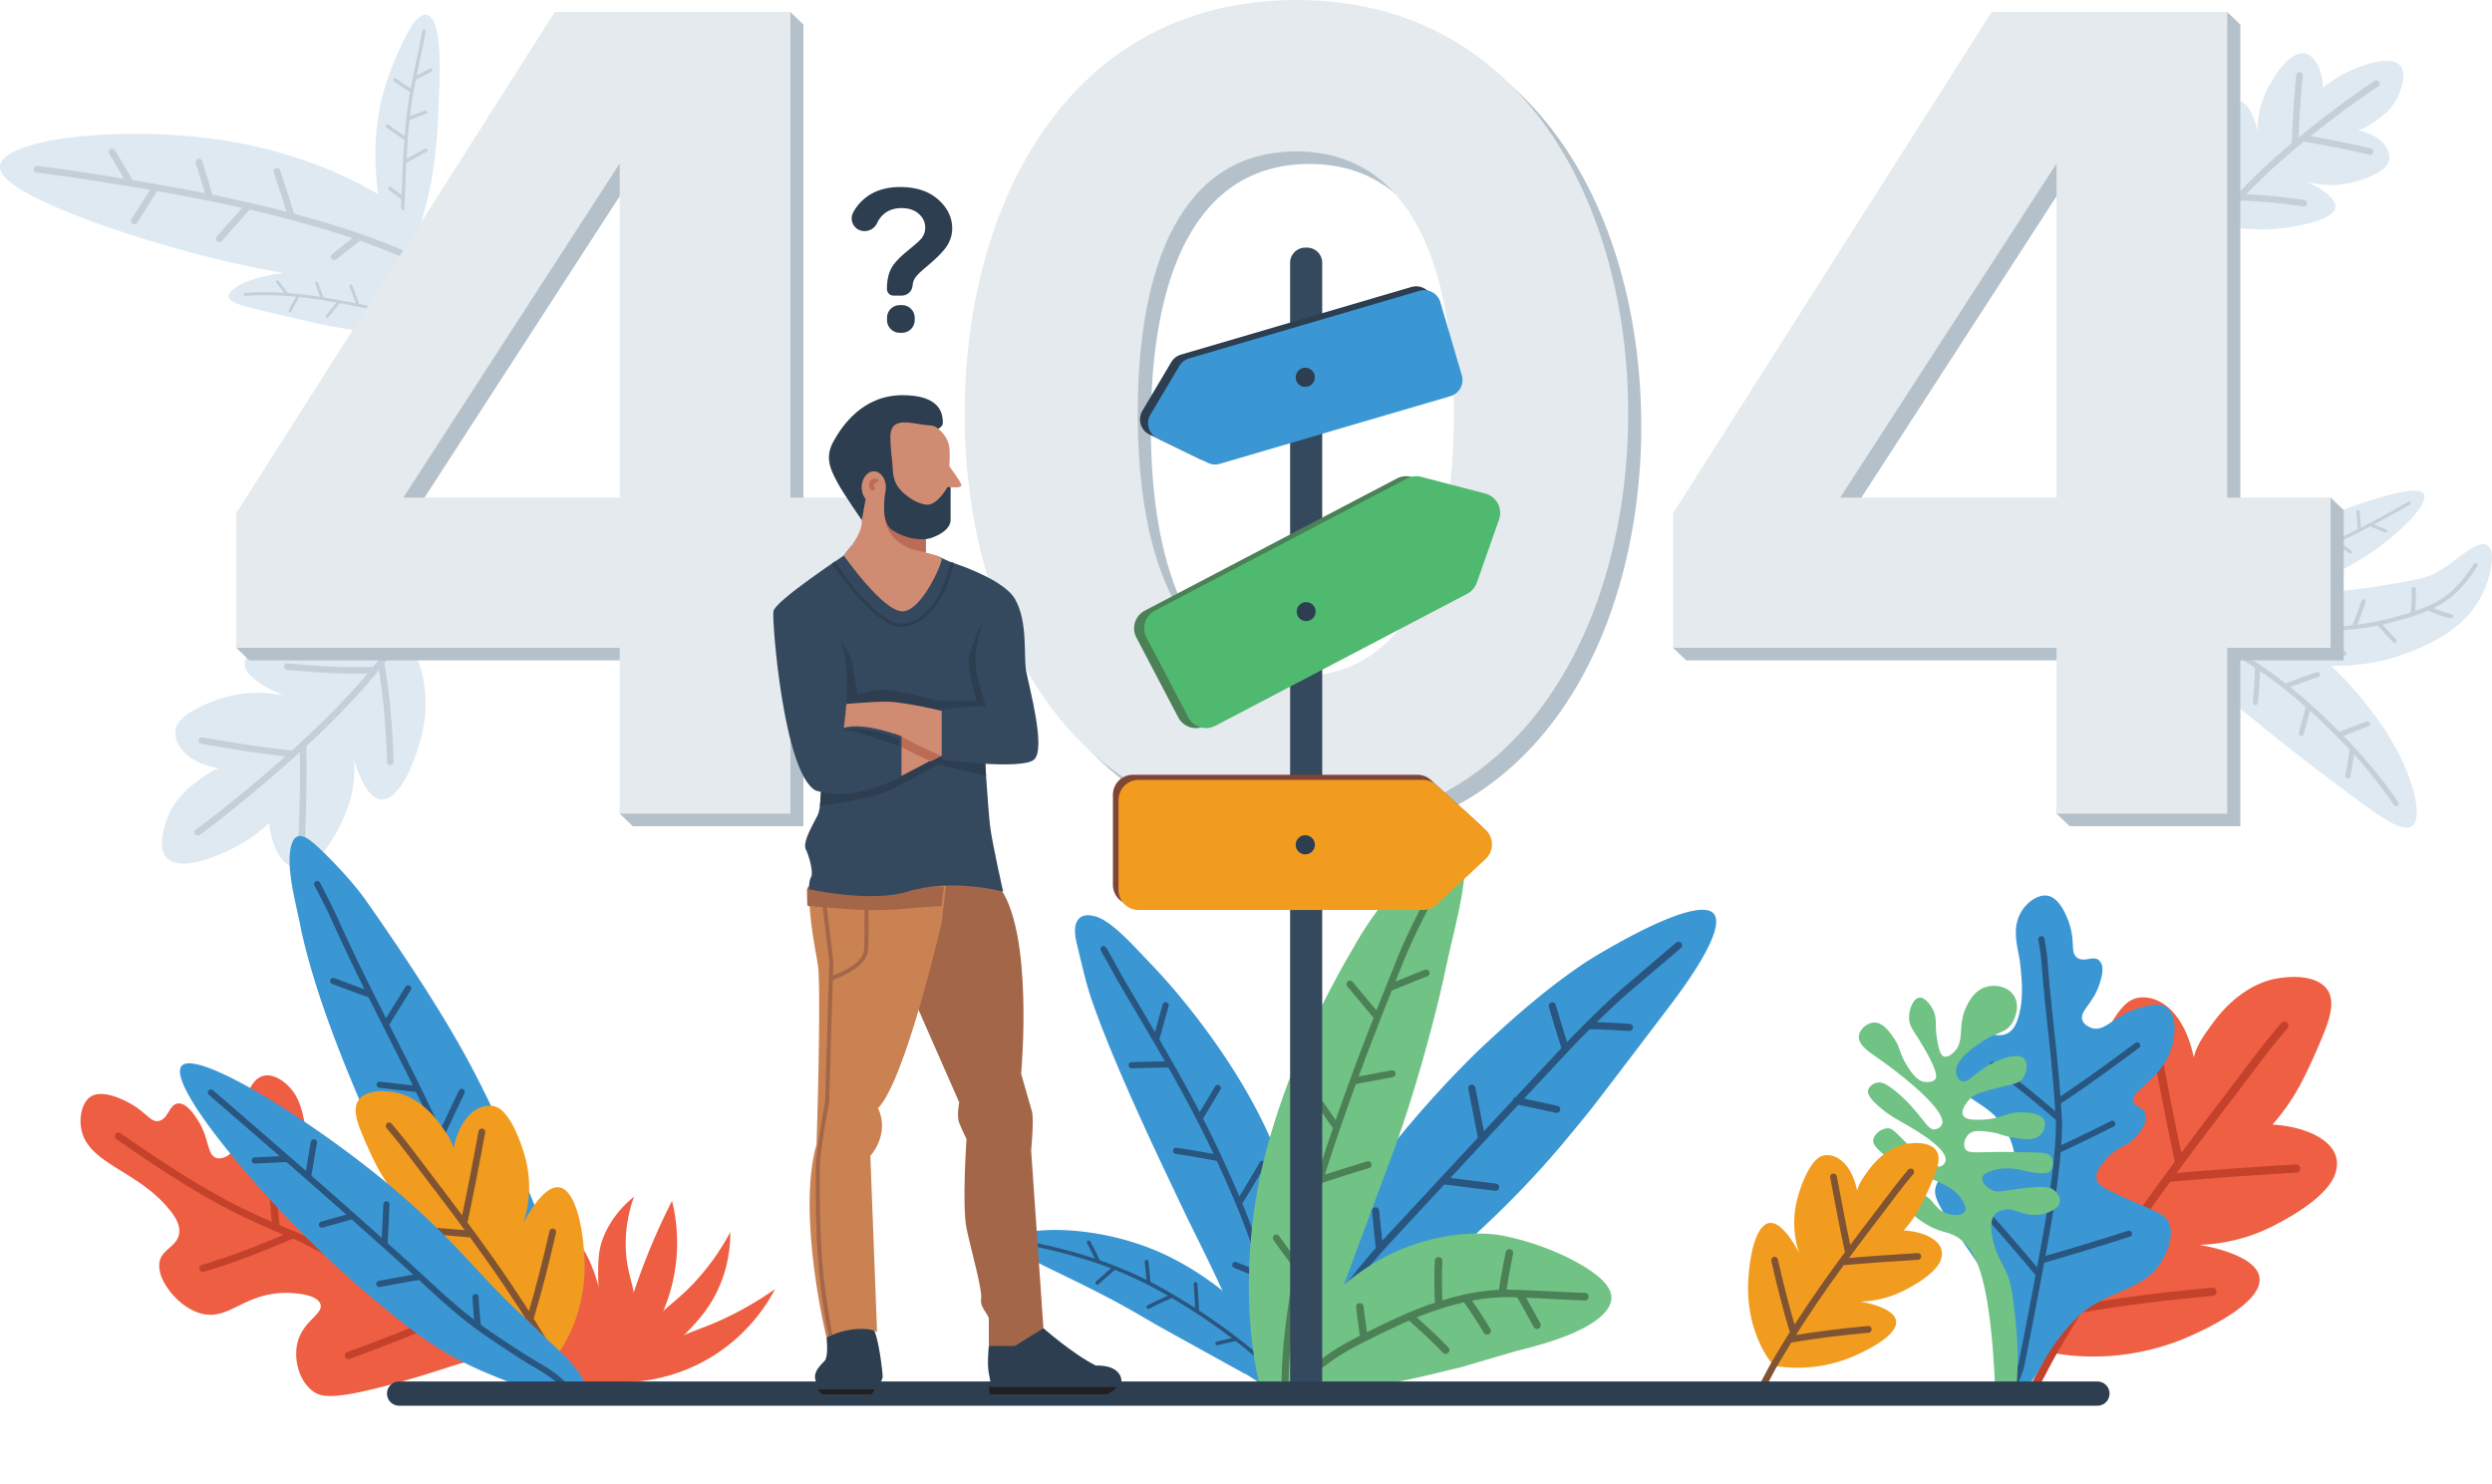 <?xml version="1.0" encoding="UTF-8" standalone="no"?>
<svg
   xmlns:dc="http://purl.org/dc/elements/1.1/"
   xmlns:cc="http://creativecommons.org/ns#"
   xmlns:rdf="http://www.w3.org/1999/02/22-rdf-syntax-ns#"
   xmlns:svg="http://www.w3.org/2000/svg"
   xmlns="http://www.w3.org/2000/svg"
   xmlns:sodipodi="http://sodipodi.sourceforge.net/DTD/sodipodi-0.dtd"
   xmlns:inkscape="http://www.inkscape.org/namespaces/inkscape"
   height="490"
   width="822.693"
   version="1.1"
   id="svg9283"
   sodipodi:docname="404.svg"
   inkscape:version="1.0.1 (3bc2e813f5, 2020-09-07)">
  <sodipodi:namedview
     pagecolor="#ffffff"
     bordercolor="#666666"
     borderopacity="1"
     objecttolerance="10"
     gridtolerance="10"
     guidetolerance="10"
     inkscape:pageopacity="0"
     inkscape:pageshadow="2"
     inkscape:window-width="1920"
     inkscape:window-height="1027"
     id="namedview9285"
     showgrid="false"
     inkscape:zoom="1.5838229"
     inkscape:cx="411.3465"
     inkscape:cy="169.8186"
     inkscape:window-x="-8"
     inkscape:window-y="-8"
     inkscape:window-maximized="1"
     inkscape:current-layer="svg9283" />
  <defs
     id="defs9079">
    <clipPath
       id="a"
       clipPathUnits="userSpaceOnUse">
      <path
         d="M2078.79 781.02l-32.38-30.481s5.71-46.668-4.77-58.09c-10.47-11.437-29.52-27.629-21.9-49.527 7.62-21.91 20.96-31.434 20.96-31.434h122.86s21.9 32.383 21.9 41.903c0 9.531-11.43 120-30.48 127.629-19.04 7.621-76.19 0-76.19 0z"
         id="path9064" />
    </clipPath>
    <clipPath
       id="b"
       clipPathUnits="userSpaceOnUse">
      <path
         d="M2448.33 729.59s-4.76-44.77 0-67.621c4.76-22.86 8.57-50.481 8.57-50.481h290.48s29.54 13.332 29.54 29.524c0 16.187-11.44 40.957-63.82 40-57.14 28.578-129.52 92.379-129.52 92.379l-81.92-30.461z"
         id="path9067" />
    </clipPath>
    <clipPath
       id="c"
       clipPathUnits="userSpaceOnUse">
      <path
         d="M2331.66 1779.16s-89.05-390.5-157.63-460.98c30.48-64.77-19.05-118.1-19.05-118.1l16.67-436.689s-9.05 10-49.05 8.097c-40-1.898-76.19-20.949-76.19-20.949s-74.29 302.871-24.77 478.121c5.72 161.91 9.53 403.83 3.81 441.92-5.71 38.1-22.67 113.71-22.22 189.85.44 76.14 344.14 50.16 344.14 50.16z"
         id="path9070" />
    </clipPath>
    <clipPath
       id="d"
       clipPathUnits="userSpaceOnUse">
      <path
         d="M2232.13 2141.07l142.86 75.24-120 56.2-80.96-65.72z"
         id="path9073" />
    </clipPath>
    <clipPath
       id="e"
       clipPathUnits="userSpaceOnUse">
      <path
         d="M2073.39 2494.42c31.75-59.05 26.36-156.2 15.88-234.3 50 15.72 142.86-20.94 142.86-20.94v-98.11s-109.53-67.62-212.39-36.19c-79.05 41.91-108.58 418.11-104.77 443.83 3.81 25.71 174.3 138.1 174.3 138.1s-47.63-133.34-15.88-192.39z"
         id="path9076" />
    </clipPath>
  </defs>
  <path
     d="M733.207 191.513c.537-.614 1.173-1.39 2.284-2.452a22.17 22.17 0 012.005-1.696l1.181-.834.868-.639a104.27 104.27 0 017.796-5.152c5.807-3.363 12.228-6.76 19.772-9.885 6.334-2.599 13.974-5.314 20.335-7.088 6.364-1.752 11.468-2.523 12.672-.734 1.183 1.754-1.579 5.952-6.367 10.592-4.773 4.644-11.598 9.667-18.114 13.226a77.972 77.972 0 01-11.119 5.005c-3.655 1.35-7.201 2.144-10.57 2.87a105.015 105.015 0 01-9.547 1.506l-1.088.11c-.318.014-.638.035-.962.073-.646.068-1.306.176-1.969.3-1.328.25-2.665.529-3.901.62l-3.276-5.822"
     fill="#dfe9f1"
     id="path9081" />
  <path
     d="M735.08 194.415c1.063-.455 2.21-1.126 3.544-1.83.661-.349 1.372-.694 2.11-1.002l1.954-.768 7.71-3.004c2.569-1.015 5.163-1.986 7.715-3.038a312.05 312.05 0 007.59-3.318c10.068-4.574 19.944-9.704 29.589-15.319M782.457 173.247l5.227 2.112M778.959 175.063l-.492-6.132M771.287 178.853l4.66 3.398M765.703 181.455c.202-2.283.39-4.543.545-6.815M759.427 184.217c2.008 1.411 4.028 2.791 6.073 4.171M749.093 188.319l1.094-4.87"
     fill="none"
     stroke="#c3d0da"
     stroke-width="1.043"
     stroke-linecap="round"
     stroke-linejoin="round"
     stroke-miterlimit="10"
     id="path9083" />
  <path
     d="M733.628 206.652c1.705-.67 3.844-1.75 7.076-3.312 1.616-.77 3.475-1.645 5.804-2.519.565-.217 1.201-.43 1.83-.642.573-.183 1.149-.367 1.729-.554 1.166-.373 2.317-.681 3.512-1.009 4.722-1.24 9.596-2.115 14.429-2.79 4.821-.694 9.619-1.18 14.335-1.833 1.021-.122 1.969-.289 3.038-.438 1.156-.206 2.336-.415 3.536-.627 2.303-.387 4.519-.73 6.582-1.136 2.076-.4 3.993-.855 5.753-1.439 1.701-.526 3.428-1.43 5.113-2.502 3.352-2.187 6.399-4.824 8.948-6.387 2.55-1.605 4.599-2.187 5.846-1.457 1.226.74 1.706 2.609 1.476 5.54-.28 2.912-1.12 7.001-3.934 12.106-.697 1.267-1.581 2.591-2.602 3.924a32.858 32.858 0 01-3.614 3.892c-2.601 2.375-5.418 4.258-8.169 5.779-2.75 1.523-5.465 2.719-7.973 3.713l-1.844.714-.918.338-1.057.368c-1.412.506-2.799.896-4.17 1.279-6.274 1.63-12.09 2.135-17.298 2.204-5.236.072-9.927-.287-14.27-.645-2.082-.187-4.147-.374-6.19-.556-2.024-.139-4.135-.22-6.212-.383-4.155-.303-8.2-1.065-11.157-2.64l.401-8.988"
     fill="#dfe9f1"
     id="path9085" />
  <path
     d="M733.683 211.296c5.75.956 13.514-1.836 21.113-2.359 7.52-.776 14.912-.994 22.307-1.862 3.697-.426 7.388-1.039 11.052-1.954 3.641-.944 7.237-1.9 10.869-3.241 3.6-1.345 7.267-3.09 10.485-5.9 3.178-2.763 5.608-6.095 7.743-9.332M801.66 200.815c2.319 1.097 4.801 2.029 7.519 2.632M796.532 202.747c.265-2.763.404-5.523.319-8.215M785.316 205.772a96.522 96.522 0 005.239 5.81M777.103 207.075a101.027 101.027 0 003.188-8.535M767.915 207.905c1.94 2.671 3.904 5.33 5.938 7.963M752.887 209.144a199.2 199.2 0 013.402-5.964"
     fill="none"
     stroke="#c3d0da"
     stroke-width="1.404"
     stroke-linecap="round"
     stroke-linejoin="round"
     stroke-miterlimit="10"
     id="path9087" />
  <path
     d="M703.793 196.764c.604-.27 1.47-.457 2.328-.539.459-.04.815-.069 1.371-.064.599.015 1.045.034 1.23.006.047-.007.057-.019.087-.03.022-.01.168-.001.246-.004l.568.006 1.108.032c.736.028 1.445.073 2.141.128a110.6 110.6 0 013.932.394l1.767.198.838.09.939.122c5.027.669 10.503 1.76 16.316 3.573a87.155 87.155 0 018.941 3.343c3.048 1.35 6.136 2.92 9.104 4.713 5.978 3.565 11.667 7.973 16.902 13.097 4.406 4.3 8.67 9.307 12.417 14.452 3.896 5.23 7.184 10.826 9.461 15.923 4.588 10.25 5.624 18.583 2.791 20.553-2.879 2.008-9.424-2.252-17.248-8.048-3.939-2.945-8.272-6.189-12.685-9.49a710.063 710.063 0 01-13.459-10.452c-4.673-3.786-9.18-7.436-13.58-11.003a404.446 404.446 0 00-12.59-9.837l-12.067-9.051c-2.003-1.463-3.752-2.912-5.451-4.196-.865-.647-1.672-1.237-2.6-1.81-.784-.563-1.837-1.165-2.55-.9l-.257-11.206"
     fill="#dfe9f1"
     id="path9089" />
  <path
     d="M704.368 202.364c.67-.156 1.461-.09 2.193.039.45.073.85.165 1.099.232.175.054.55.14.87.218 1.29.328 2.502.718 3.651 1.127 1.15.41 2.244.84 3.296 1.259l3.164 1.256c4.271 1.712 8.496 3.553 12.631 5.574 4.133 2.023 8.179 4.227 12.052 6.675 3.875 2.441 7.563 5.107 11.117 7.905 7.11 5.6 13.632 11.794 19.862 18.228 6.257 6.387 11.761 13.231 16.74 20.496M776.559 247.245a146.564 146.564 0 01-1.46 8.928M772.15 242.673a337.363 337.363 0 019.393-3.641M762.128 233.11a284.39 284.39 0 01-2.393 9.067M754.441 226.65a174.4 174.4 0 0110.618-3.898M745.31 220.03a156.992 156.992 0 01-.74 11.918M729.168 211.059a146.034 146.034 0 017.396-3.924"
     fill="none"
     stroke="#c3d0da"
     stroke-width="1.704"
     stroke-linecap="round"
     stroke-linejoin="round"
     stroke-miterlimit="10"
     id="path9091" />
  <path
     d="M141.75 112.585c-1.203.1-2.745-.156-4.01-.793a8.539 8.539 0 01-1.663-1.064c-.637-.56-.43-.333-.546-.396a2.101 2.101 0 00-.594.001l-.278.047-.14.03c-.036.014-.306-.067-.395-.077l-.788-.165-.686-.087c-1.881-.224-4.202-.35-6.991-.482-1.396-.068-2.906-.14-4.556-.263-.82-.06-1.689-.136-2.588-.232l-2.559-.308c-3.427-.455-6.959-1.087-10.598-1.873-6.112-1.342-13.107-3.074-18.948-4.407-5.808-1.407-10.518-2.472-10.928-4.453-.407-1.895 3.732-4.679 10.121-6.395 6.36-1.764 14.7-2.221 21.648-1.476 4 .407 7.712 1.152 11.144 2.064 1.758.465 3.238.937 4.888 1.452a67.776 67.776 0 014.812 1.716c3.142 1.263 6.116 2.861 8.493 4.804.607.479 1.116.99 1.605 1.472.53.493 1.09 1.079 1.496 1.656.422.584.751 1.184 1.002 1.776.145.324.144.504.313.733.145.214.373.399.656.515l.09 6.205"
     fill="#dfe9f1"
     id="path9093" />
  <path
     d="M141.055 109.35a4.696 4.696 0 01-2.812-1.545l-.102-.134-.21-.259a6.274 6.274 0 00-1.558-1.32l-.796-.452a18.796 18.796 0 00-1.554-.796c-2.123-.99-4.507-1.681-6.944-2.268-2.449-.577-4.97-1.03-7.504-1.53-2.523-.502-5.037-1.011-7.565-1.47-10.083-1.857-20.435-3.195-31.093-2.335M94.785 97.232a117.261 117.261 0 00-3.198-4.2M98.461 97.56a131.84 131.84 0 00-2.665 5.045M106.366 98.605a221.312 221.312 0 00-1.806-5.05M112.01 99.576a247.863 247.863 0 00-4.021 4.907M118.27 100.787l-2.435-6.395M128.31 102.881a89.604 89.604 0 00-3.324 3.172"
     fill="none"
     stroke="#c3d0da"
     stroke-width=".969"
     stroke-linecap="round"
     stroke-linejoin="round"
     stroke-miterlimit="10"
     id="path9095" />
  <path
     d="M128.046 79.5c-.232-.221-.399-.85-.654-1.765-.254-.931-.578-2.107-.936-3.615a32.489 32.489 0 01-.52-2.63l-.426-2.473a132.294 132.294 0 01-.752-5.209c-.875-7.215-1.34-15.767.126-25.31.314-1.977.711-4.1 1.237-6.211a75.707 75.707 0 011.816-6.171c1.36-4.003 2.946-7.724 4.484-10.967a90.741 90.741 0 012.274-4.474c.736-1.367 1.484-2.598 2.25-3.535 1.538-1.905 3.079-2.539 4.175-2.176 1.103.388 1.832 1.488 2.505 3.31.331.93.644 2.082.895 3.614.24 1.592.407 3.276.51 5.095.206 3.622.143 7.609.013 11.492l-.466 11.289c-.428 8.423-1.365 16.555-2.968 23.844-.398 1.82-.834 3.584-1.301 5.281-.477 1.768-.972 3.122-1.424 4.758-.919 3.152-2.061 6.432-4.012 8.364l-6.826-2.511"
     fill="#dfe9f1"
     id="path9097" />
  <path
     d="M131.619 80.647c.426-.787.706-2.006.863-3.312.153-1.327.203-2.762.243-4.276l.09-2.331.122-2.241.216-4.498c.268-6.006.483-12.049.926-18.06.44-6.018 1.117-11.968 2.278-17.817 1.123-5.859 2.52-11.73 3.582-17.755M136.779 25.968l5.393-2.84M135.981 30.13a230.648 230.648 0 01-5.591-3.718M134.679 39.26a205.25 205.25 0 015.838-2.235M134.079 45.93a202.278 202.278 0 01-6.16-4.286M133.625 53.404a450.295 450.295 0 017.023-3.828M133.084 65.51l-4.373-3.295"
     fill="none"
     stroke="#c3d0da"
     stroke-width="1.135"
     stroke-linecap="round"
     stroke-linejoin="round"
     stroke-miterlimit="10"
     id="path9099" />
  <path
     d="M145.468 97.745l-34.325-4.698c-13.241-1.96-28.294-4.54-45.019-8.874a433.096 433.096 0 01-22.212-6.434c-7.575-2.407-14.996-5.051-21.49-7.696C9.46 64.725-.196 59.52.002 54.953c.19-4.51 10.477-8.125 24.592-9.708 7.068-.801 14.93-1.14 23.08-1.032 8.165.108 16.582.738 24.435 1.879 18.025 2.588 34.243 8.157 47.588 15.159 3.324 1.765 6.508 3.568 9.51 5.501a112.603 112.603 0 018.33 5.89 120.927 120.927 0 0113.12 11.878l-5.189 13.225"
     fill="#dfe9f1"
     id="path9101" />
  <path
     d="M147.659 90.73c-10.23-5.24-20.725-9.767-31.766-13.385-11.018-3.69-22.358-6.704-33.816-9.341-11.464-2.625-23.065-4.824-34.707-6.808-11.638-1.947-23.284-3.824-35.116-5.31M43.113 60.485L37.02 50.18M51.373 61.887c-2.369 3.676-4.705 7.35-7.02 11.046M69.263 65.248a841.965 841.965 0 00-3.582-11.737M82.077 68.004c-3.282 3.585-6.5 7.2-9.661 10.847M96.228 71.492a505.793 505.793 0 00-4.809-14.93M118.679 78.296c-2.834 2.108-5.63 4.316-8.354 6.499"
     fill="none"
     stroke="#c3d0da"
     stroke-width="2.218"
     stroke-linecap="round"
     stroke-linejoin="round"
     stroke-miterlimit="10"
     id="path9103" />
  <path
     d="M729.704 70.133c-2.515-5.372-2.735-10.61-2.556-13.77a33.626 33.626 0 011.016-6.508c.628-2.484 2.025-6.59 3.917-10.055 1.876-3.467 4.207-6.27 6.562-6.44 2.222-.135 3.802 2.136 4.89 4.556 1.08 2.417 1.69 5.008 1.822 5.58-.11-2.96.204-8.096 3.132-13.888.537-1.064 2.136-4.183 4.321-6.975 2.181-2.79 4.937-5.229 7.635-5.032 3.588.272 6.213 5.086 6.47 11.41a36.442 36.442 0 018.49-5.435c1.958-.935 13.45-6.017 17.018-1.873 2.196 2.534.375 7.294-.258 8.984-1.99 5.265-6.32 8.176-8.046 9.36-2.924 1.997-3.93 2.478-5.677 2.954 7.76 1.616 10.785 6.266 10.333 9.688-.306 2.278-2.854 4.006-5.492 5.236-2.63 1.228-5.353 1.97-6.041 2.162-6.812 1.872-12.688.708-15.708-.092 2.357 1.016 9.95 4.87 9.392 8.536-.304 2.094-3.199 3.562-6.608 4.626-3.408 1.047-7.325 1.716-9.848 2.066-1.383.188-4.21.502-7.924.505-5.39.001-9.476-.612-10.363-.765a52.332 52.332 0 01-4.26-.903c-.598-.872-1.409-2.213-2.217-3.927"
     fill="#dfe9f1"
     id="path9105" />
  <path
     d="M728.407 81.183l.036-.212c.018-.14.065-.346.138-.61.139-.528.399-1.293.851-2.214.89-1.867 2.561-4.274 4.693-6.999 2.139-2.737 4.799-5.819 7.84-8.964 3.038-3.15 6.45-6.37 9.982-9.507 14.136-12.584 30.308-23.645 32.612-25.06M760.228 45.605c7.52 1.234 14.89 2.742 22.197 4.41M757.68 47.51c.215-7.478.74-15.049 1.453-22.627M739.528 65.175c7.197.132 14.167.901 21.063 1.913M737.57 66.941c-1.026-7.912-1.22-16.181-1.073-24.444"
     fill="none"
     stroke="#c3d0da"
     stroke-width="2.161"
     stroke-linecap="round"
     stroke-linejoin="round"
     stroke-miterlimit="10"
     id="path9107" />
  <path
     d="M136.115 213.928c3.744 7.05 4.394 14.076 4.368 18.335a45.198 45.198 0 01-.923 8.818c-.676 3.382-2.275 8.992-4.581 13.779-2.288 4.79-5.232 8.715-8.384 9.103-2.977.332-5.256-2.612-6.881-5.791-1.618-3.176-2.613-6.617-2.83-7.377.35 3.97.275 10.894-3.265 18.88-.65 1.466-2.588 5.768-5.336 9.668-2.743 3.898-6.28 7.365-9.92 7.28-4.839-.12-8.697-6.412-9.472-14.895a49.022 49.022 0 01-11.042 7.883c-2.569 1.386-17.67 9.001-22.746 3.673-3.126-3.26-1-9.78-.264-12.095 2.318-7.212 7.94-11.418 10.178-13.125 3.797-2.885 5.115-3.601 7.43-4.357-10.538-1.644-14.921-7.691-14.547-12.32.259-3.083 3.568-5.579 7.026-7.411 3.453-1.83 7.063-3.012 7.977-3.316 9.027-2.977 17.004-1.813 21.118-.943-3.238-1.206-13.707-5.873-13.203-10.836.264-2.837 4.056-5.006 8.567-6.666 4.51-1.64 9.729-2.806 13.098-3.447 1.846-.345 5.623-.96 10.613-1.215 7.245-.37 12.782.179 13.984.323 2.378.268 4.357.647 5.786.927.863 1.129 2.045 2.878 3.249 5.125"
     fill="#dfe9f1"
     id="path9109" />
  <path
     d="M137.107 198.99l-.034.286c-.016.19-.065.468-.145.828-.152.72-.447 1.767-.995 3.036-1.069 2.568-3.152 5.919-5.832 9.724-2.689 3.825-6.053 8.148-9.93 12.581-3.869 4.44-8.235 9-12.77 13.456-18.144 17.875-39.131 33.84-42.132 35.899M96.75 248.97c-10.19-1.149-20.199-2.675-30.134-4.42M100.046 246.237c.219 10.066.027 20.276-.417 30.512M123.245 221.26c-9.682.312-19.102-.25-28.44-1.141M125.755 218.753c1.918 10.564 2.741 21.667 3.103 32.783"
     fill="none"
     stroke="#c3d0da"
     stroke-width="2.161"
     stroke-linecap="round"
     stroke-linejoin="round"
     stroke-miterlimit="10"
     id="path9111" />
  <path
     d="M208.901 58.116l-71.43 110.32h71.43zm0 214.69l-4.317-4.143 4.317-50.622H82.31l-4.318-4.142 4.318-40.303L187.473 8.113l73.462-4.142 4.318 4.142v160.323h34.127v49.605h-34.127v54.764h-56.352M484.299 140.659c0-48.811-14.286-86.512-51.986-86.512-38.096 0-52.382 37.701-52.382 86.512 0 48.81 14.286 86.906 52.382 86.906 37.7 0 51.986-38.096 51.986-86.906zm-161.514 0c0-68.256 33.732-136.512 109.528-136.512 75.398 0 109.527 68.256 109.527 136.512s-34.13 136.908-109.527 136.908c-75.796 0-109.528-68.652-109.528-136.908M683.26 58.116l-71.43 110.32h71.43zm0 214.69l-4.317-4.143 4.317-50.622H556.67l-4.318-4.142 4.317-40.303L661.831 8.113l73.462-4.142 4.318 4.142v160.323l29.812-4.143 4.317 4.143v49.605h-34.13v54.764h-56.35"
     fill="#b5c1ca"
     id="path9113" />
  <path
     d="M204.584 53.973l-71.431 110.32h71.431zm0 214.69v-54.764H77.992v-44.446L183.155 3.971h77.78v160.322h34.129V213.9h-34.13v54.764h-56.35M479.981 136.516c0-48.812-14.285-86.51-51.986-86.51-38.095 0-52.382 37.698-52.382 86.51 0 48.81 14.287 86.907 52.382 86.907 37.701 0 51.986-38.096 51.986-86.907zm-161.513 0C318.468 68.26 352.2.004 427.995.004c75.398 0 109.528 68.256 109.528 136.512s-34.13 136.91-109.528 136.91c-75.795 0-109.527-68.654-109.527-136.91M678.943 53.973l-71.431 110.32h71.43zm0 214.69v-54.764H552.352v-44.446L657.513 3.971h77.78v160.322h34.13V213.9h-34.13v54.764h-56.35"
     fill="#e4eaed"
     id="path9115" />
  <path
     d="M195.868 458.424c.061-1.399-.07-2.87-.345-4.327l-.23-1.093-.285-1.117-.223-.878-.165-.706a112.98 112.98 0 00-1.75-6.119l-3.68-11.263a699.657 699.657 0 00-8.643-24.426c-3.264-8.666-6.926-17.84-11.122-27.416a490.55 490.55 0 00-6.704-14.66 446.095 446.095 0 00-3.681-7.534 295.448 295.448 0 00-4.053-7.845c-4.734-8.819-10.283-17.93-15.896-26.635-5.615-8.708-11.282-17.054-16.41-24.41l-1.988-2.844a81.945 81.945 0 00-2.021-2.688 108.194 108.194 0 00-3.94-4.714 170.716 170.716 0 00-6.98-7.412c-4.16-4.105-7.243-6.889-9.42-6.2-1.056.339-1.86 1.576-2.312 3.58-.463 2.008-.542 4.768-.242 7.972.29 3.188.974 6.831 1.769 10.51l1.206 5.54c.19.913.385 1.829.548 2.716l.13.673.188.836c.132.564.263 1.132.394 1.705 2.149 9.168 5.33 19.254 8.977 29.223 3.647 9.979 7.724 19.852 11.652 28.85l1.69 3.835 1.763 3.912a310.833 310.833 0 003.628 7.65 302.35 302.35 0 007.598 14.486 284.666 284.666 0 0016.135 25.583 261.088 261.088 0 0016.43 20.882c2.678 3.109 5.398 5.971 7.86 8.612a124.63 124.63 0 013.551 3.974c.574.688 1.119 1.285 1.588 1.983.471.685.83 1.431.996 2.18l13.987-2.415"
     fill="#3b97d3"
     id="path9117" />
  <path
     d="M188.615 458.736c-.178-1.279-.586-2.493-1.107-3.715-.259-.602-.481-1.055-.693-1.492l-.696-1.417a115.072 115.072 0 00-2.908-5.377l-5.77-10.027a845.66 845.66 0 01-11.074-20.244c-7.218-13.612-14.127-27.433-20.875-41.347-3.381-6.956-6.672-13.954-10.121-20.858l-10.427-20.715c-3.48-6.917-6.936-13.867-10.257-20.925l-2.468-5.312-2.388-5.26c-1.548-3.315-3.319-6.651-5.108-10.138M122.407 328.48a771.947 771.947 0 01-12.42-4.57M127.343 338.297l7.39-11.934M138.012 359.619l-12.681-1.456M145.492 375.117l6.92-14.598M153.963 392.336l-16.314-3.252M168.204 419.91l3.793-11.52"
     fill="none"
     stroke="#285680"
     stroke-width="2.047"
     stroke-linecap="round"
     stroke-linejoin="round"
     stroke-miterlimit="10"
     id="path9119" />
  <path
     d="M183.028 456.861a7.34 7.34 0 00-.001-3.632c-.292-1.13-.77-2.139-1.311-3.076a131.063 131.063 0 00-3.341-5.465c-2.284-3.557-4.716-6.845-6.887-9.881a202.65 202.65 0 01-3.04-4.364c-.953-1.41-1.623-2.663-2.284-3.932-1.301-2.495-2.176-4.79-2.67-6.756-2.849-11.312-.586-21.463-8.145-29.646-1.136-1.229-5.52-6.102-10.441-5.256-2.576.444-3.827 2.242-10.545 9.38-8.156 8.666-10.261 10.167-12.339 9.748-2.616-.528-3.886-3.72-4.995-6.169-2.598-5.741-.367-8.476-3.083-14.003-.782-1.59-2.24-4.618-4.692-4.964-2.538-.356-3.686 2.442-5.55 2.171-1.773-.256-2.14-3.072-2.634-6.767-.493-3.693-1.182-8.217-3.162-12.013-2.134-4.088-7.307-8.337-11.405-6.873-2.65.948-4.11 4.016-5.49 6.996-4.283 9.25-1.118 15.676-5.34 18.873-.305.23-2.314 1.697-4.22 1.108-3.266-1.01-2.248-6.704-6.407-12.87-1.107-1.64-3.624-5.455-6.353-5.109-2.897.37-3.107 5.114-6.238 5.764-2.702.56-4.025-2.68-9.16-5.592-1.084-.614-9.03-5.193-13.325-2.457-2.978 1.897-4.052 7.213-2.968 11.5 1.389 5.495 6.225 8.823 11.925 12.388 5.714 3.577 12.228 7.328 17.32 13.827 1.63 2.08 3.093 4.39 2.933 7.009-.273 4.468-5.23 5.51-6.346 9.197-.397 1.31-.333 2.879.12 4.542.456 1.665 1.47 3.54 2.704 5.244 2.505 3.458 6.205 6.492 10.065 7.725 5.052 1.613 8.691-.232 12.974-2.325 4.28-2.091 9.212-4.45 16.513-4.275.704.017 3.087.101 5.4.582 2.259.47 4.627 1.422 5.183 3.123 1.042 3.19-5.49 5.388-7.454 12.231-1.534 5.341.134 12.795 4.763 16.36 1.683 1.296 3.612 1.97 7.68 1.681 4.062-.286 10.283-1.514 20.312-4.295 9.933-2.751 15.371-4.693 19.18-5.86 3.806-1.165 5.946-1.565 9.06-1.6 2.733-.03 6.057.195 9.578 1.765 1.747.778 3.539 1.873 5.159 3.438.333.322 1.004.951 1.412 1.382.224.234.362.406.542.628.187.225.367.464.54.713.682.981 1.235 2.26 1.075 3.784.943-1.258 1.857-1.675 2.717-2.035.842-.352 1.654-.652 2.671-1.944"
     fill="#ee5e43"
     id="path9121" />
  <path
     d="M179.99 457.515s-.06-.287-.267-.788c-.208-.5-.607-1.195-1.26-1.955-.334-.388-.7-.777-1.119-1.183-.481-.466-1.013-.96-1.58-1.493a44.89 44.89 0 00-3.759-3.163c-2.942-2.225-6.744-4.458-11.326-6.829-4.606-2.384-9.559-5.012-14.628-7.69a1059.524 1059.524 0 01-29.427-16.157c-8.792-5.02-16.034-9.022-19.884-10.582a297.736 297.736 0 01-15.866-6.99c-6.322-3.012-13.156-6.872-19.33-10.673a396.133 396.133 0 01-15.853-10.315c-4.05-2.77-6.59-4.541-6.59-4.541"
     fill="none"
     stroke="#c4422b"
     stroke-width="2.379"
     stroke-linecap="round"
     stroke-linejoin="round"
     stroke-miterlimit="10"
     id="path9123" />
  <path
     d="M96.74 407.675c-9.56 4.082-19.28 8.02-29.743 11.113"
     fill="#f29c1f"
     id="path9125" />
  <path
     d="M96.74 407.675c-9.56 4.082-19.28 8.02-29.743 11.113"
     fill="none"
     stroke="#c4422b"
     stroke-width="2.379"
     stroke-linecap="round"
     stroke-linejoin="round"
     stroke-miterlimit="10"
     id="path9127" />
  <path
     d="M91.172 405.347c-1.282-11.616-2.086-23.192-1.454-34.271"
     fill="#f29c1f"
     id="path9129" />
  <path
     d="M91.172 405.347c-1.282-11.616-2.086-23.192-1.454-34.271"
     fill="none"
     stroke="#c4422b"
     stroke-width="2.379"
     stroke-linecap="round"
     stroke-linejoin="round"
     stroke-miterlimit="10"
     id="path9131" />
  <path
     d="M147.057 434.948c-10.474 4.432-21.111 8.676-32.04 12.617"
     fill="#f29c1f"
     id="path9133" />
  <path
     d="M147.057 434.948c-10.474 4.432-21.111 8.676-32.04 12.617M142.516 432.528c.199-11.03.56-22.03 1.143-32.972"
     fill="none"
     stroke="#c4422b"
     stroke-width="2.379"
     stroke-linecap="round"
     stroke-linejoin="round"
     stroke-miterlimit="10"
     id="path9135" />
  <path
     d="M107.055 412.856c-.086-7.288-.215-14.585-.214-21.839"
     fill="#f29c1f"
     id="path9137" />
  <path
     d="M107.055 412.856c-.086-7.288-.215-14.585-.214-21.839"
     fill="none"
     stroke="#c4422b"
     stroke-width="2.379"
     stroke-linecap="round"
     stroke-linejoin="round"
     stroke-miterlimit="10"
     id="path9139" />
  <path
     d="M201.907 456.361c5.176.264 17.621.205 30.849-7.093 14.024-7.74 20.756-19.11 23.136-23.648a113.88 113.88 0 01-11.11 6.89c-10.046 5.458-15.591 6.507-23.3 10.254-4.905 2.387-11.915 6.463-19.575 13.597"
     fill="#ee5e43"
     id="path9141" />
  <path
     d="M201.907 455.959c7.772-3.014 17.749-8.296 26.318-17.587 2.686-2.913 6.423-7.036 9.271-13.627 3.152-7.293 3.617-13.909 3.584-17.914a77.62 77.62 0 01-11.705 16.48c-5.484 5.904-8.843 7.65-13.996 12.984-3.798 3.934-8.934 10.192-13.472 19.664"
     fill="#ee5e43"
     id="path9143" />
  <path
     d="M201.907 455.34c4.045-3.24 13.312-11.548 18.356-25.788 5.349-15.099 2.833-28.07 1.601-33.044a215.86 215.86 0 00-14.347 35.665 214.89 214.89 0 00-5.61 23.167"
     fill="#ee5e43"
     id="path9145" />
  <path
     d="M201.15 456.965c8.802-14.182 9.29-24.101 8.002-30.625-.79-4.013-2.59-8.433-2.59-15.688 0-6.608 1.491-12.005 2.749-15.528-3.05 2.481-7.542 6.867-10.166 13.528-1.46 3.704-2.401 8.26-.977 24.665a309.98 309.98 0 002.983 23.648"
     fill="#ee5e43"
     id="path9147" />
  <path
     d="M201.085 456.485c.675-13.976-1.497-24.714-3.396-31.472-2.414-8.592-4.878-12.504-6.892-15.077-4.7-6.01-10.386-9.141-13.852-10.693a61.035 61.035 0 017.642 13.917c3.508 9.03 2.964 14.167 5.312 22.279 1.514 5.229 4.52 12.693 11.186 21.046"
     fill="#ee5e43"
     id="path9149" />
  <path
     d="M202.293 456.436c-.996-5.088-4.066-17.148-14.35-28.215-10.906-11.734-23.566-15.513-28.544-16.724a215.73 215.73 0 0024.964 29.235 215.15 215.15 0 0017.93 15.704"
     fill="#ee5e43"
     id="path9151" />
  <path
     d="M204.252 456.432c-3.184-4.466-11.384-14.701-26.099-20.921-14.509-6.131-27.384-4.987-32.816-4.19 18.046 5.756 28.263 12.042 34.428 17.103 2.835 2.328 10.236 8.848 20.022 8.59 1.885-.049 3.433-.338 4.465-.582"
     fill="#ee5e43"
     id="path9153" />
  <path
     d="M686.005 447.75a79.499 79.499 0 0025.064-2.411c4.656-1.215 8.252-2.604 10.419-3.526 7.673-3.262 25.232-11.721 24.464-19.78-.733-7.686-17.877-10.702-20.067-10.984 5.426-.184 14.614-1.164 24.604-6.28 1.85-.945 7.267-3.7 12.139-7.414 2.436-1.856 4.739-3.959 6.381-6.214.819-1.125 1.478-2.289 1.903-3.478.42-1.182.628-2.384.599-3.747-.151-6.917-9.408-11.865-21.283-12.599a69.243 69.243 0 005.04-6.425 74.34 74.34 0 005.183-8.768 194.37 194.37 0 002.349-4.848c1.052-2.252 2.208-4.91 3.38-7.684 2.38-5.632 5.108-12.476 2.188-16.753-1.784-2.612-5.01-3.72-8.272-4.115-3.257-.395-6.624.057-8.445.367-2.799.474-5.587 1.529-8.052 2.87a35.757 35.757 0 00-6.378 4.472c-3.597 3.146-5.834 6.207-7.081 7.912-4.213 5.756-4.96 7.51-5.927 10.788-1.448-7.261-4.286-12.473-7.573-15.718-3.292-3.251-7.145-4.431-10.412-4.024-1.083.134-2.083.529-3.008 1.062-.861.495-1.85 1.384-2.745 2.399-1.795 2.028-3.363 4.655-4.676 7.336-2.628 5.367-4.222 10.943-4.623 12.359-3.972 14.042-1.22 25.585.692 31.249-2.327-4.257-10.207-18.677-17.461-16.417-4.195 1.305-7.048 7.89-8.77 15.534-1.717 7.623-2.313 16.372-2.246 21.815a74.392 74.392 0 002.018 16.381c2.54 10.612 6.624 17.415 7.492 18.862 1.736 2.897 3.432 5.178 4.728 6.746 1.956.342 4.842.808 8.376 1.032"
     fill="#ee5f43"
     id="path9155" />
  <path
     d="M670.643 459.704s1.057-1.895 2.801-5.245c.872-1.674 1.924-3.707 3.175-6.002 1.245-2.284 2.777-4.83 4.434-7.628 6.628-11.185 16.047-25.86 26.326-40.356 10.277-14.494 21.216-28.917 29.917-40.26 4.356-5.682 8.008-10.682 10.94-14.382 2.932-3.703 5.09-6.143 5.888-7.15M719.428 383.91c-3.01-14.035-5.741-28.231-8.37-42.445M716.121 388.896c14.024-1.288 27.984-2.239 41.93-3.065M688.516 427.697c-3.892-12.973-7.263-26.321-10.315-39.786M686.372 432.153c14.795-2.544 29.43-4.3 44.039-5.64"
     fill="none"
     stroke="#c4422b"
     stroke-width="2.692"
     stroke-linecap="round"
     stroke-linejoin="round"
     stroke-miterlimit="10"
     id="path9157" />
  <path
     d="M667.748 460.51c.484-1.349 1.452-2.486 2.25-3.463 1.126-1.447 2.109-2.958 3-4.491.895-1.532 1.69-3.135 2.554-4.51a72.557 72.557 0 015.248-7.574c3.53-4.437 7.027-7.623 9.919-9.384 4.546-2.77 9.177-4.348 13.298-6.394 4.128-2.086 7.715-4.445 10.286-9.407.761-1.45 3.788-7.364 1.552-11.856-1.168-2.328-3.072-2.935-11.32-6.579-10.012-4.387-12.007-5.58-12.38-7.605-.452-2.472 1.764-4.918 3.376-6.738 3.85-4.368 6.932-3.505 10.47-8.185 1.027-1.356 2.955-3.988 2.256-6.436-.728-2.512-3.472-2.279-4.025-4.107-.53-1.761 1.584-3.445 4.3-5.92 2.717-2.461 6.028-5.738 7.85-10.364 2.12-5.433 2.267-12.484-1.082-14.842-2.159-1.544-5.183-.812-8.095-.1-9.026 2.186-11.989 8.344-16.625 6.878-.336-.105-2.487-.82-3.103-2.576-1.049-2.989 3.615-5.496 5.666-12.046.276-.86.725-2.291.897-3.702.163-1.456.057-2.73-.85-3.765-.96-1.167-2.309-.915-3.698-.699-1.39.228-2.819.415-3.955-.602-1.968-1.69-.568-4.826-2.105-10.147-.16-.561-.841-2.859-2.033-5.079-1.196-2.218-2.848-4.429-5.099-4.996-1.564-.382-3.385.076-5.072 1.142-1.688 1.062-3.219 2.729-4.208 4.557-2.552 4.741-1.305 9.727-.44 14.439.115.628.2 1.117.297 1.837l.258 2.405a73.99 73.99 0 01.356 4.938c.116 3.342-.083 6.785-1.031 10.289-.605 2.236-1.504 4.447-3.521 5.636-3.438 2.024-6.846-.79-10.167.264-2.352.741-4.484 3.15-5.839 6.033-1.353 2.895-1.937 6.247-1.176 9.099.988 3.747 3.996 5.541 7.466 7.837 3.456 2.3 7.4 5.088 10.02 10.963.52 1.116 3.293 7.804.846 9.807-2.28 1.848-6.492-2.49-12.916-1.756-4.997.565-10.601 3.956-12.044 8.321-.525 1.6-.452 3.197 1.087 6.21 1.535 3.033 4.527 7.445 9.73 14.977 10.342 15.324 12.47 16.878 14.089 22.297.686 2.296 1.258 5.196 1.282 8.755.007.89-.02 1.821-.088 2.794a40.37 40.37 0 01-.308 2.866c-.27 1.701-.845 3.532-1.98 5.268l-.694.985c-.303.516-.62 1.093-.898 1.672 1.331-.093 2.211.761 3.166 1.563.949.812 1.994 1.568 3.233 1.49"
     fill="#3b97d3"
     id="path9159" />
  <path
     d="M664.81 457.288l.217-.498.56-1.149c.54-1.096 1.269-2.901 1.806-5.337l1.956-9.864a2506.227 2506.227 0 004.991-26.343c1.763-9.353 3.299-18.828 4.233-26.842.95-8.014 1.326-14.556 1.108-17.98-.234-3.768-.597-9.38-1.18-15.652-.576-6.275-1.357-13.223-2.042-19.743l-.922-9.315c-.238-2.884-.456-5.504-.64-7.717a72.795 72.795 0 00-.645-4.9l-.317-1.84M679.681 369.275c-7.125-6.243-14.409-12.062-21.817-17.656M679.325 363.805c8.879-5.821 17.598-12.225 26.215-18.617M673.108 420.753c-6.705-7.964-13.341-15.744-20.195-23.252M673.957 416.161c9.618-2.81 19.256-5.712 28.862-8.792M679.332 379.77a504.99 504.99 0 0017.99-8.713"
     fill="none"
     stroke="#285680"
     stroke-width="2.047"
     stroke-linecap="round"
     stroke-linejoin="round"
     stroke-miterlimit="10"
     id="path9161" />
  <path
     d="M658.619 458.919c-.036-1.706-.78-31-6.251-42.67-.907-1.932-2.145-4.573-4.897-6.821-3.643-2.972-5.976-2.027-10.999-4.87-4.181-2.37-8.953-6.64-8.112-8.803.55-1.411 3.508-1.992 5.821-1.444 4.156.984 4.32 5.165 8.884 6.49 1.992.58 4.787.603 5.583-.73.795-1.328-.677-3.534-1.18-4.288-2.07-3.103-4.893-4.412-10.187-6.706-7.416-3.212-9.936-4.13-13.548-6.586-5.33-3.626-5.368-5.378-5.309-5.984.195-2.052 2.724-4.035 4.972-3.942 1.36.055 1.972.843 6.545 5.399 1.79 1.781 3.442 3.399 5.883 5.133 2.744 1.951 4.127 2.372 5.135 1.904.644-.3 1.148-.97 1.309-1.633.913-3.756-8.656-9.47-11.856-11.383-3.428-2.048-5.739-3.01-9.323-5.974-4.358-3.603-4.564-5.172-4.354-6.062.317-1.338 1.852-2.288 3.165-2.508.935-.157 2.476-.066 6.54 3.394a49.85 49.85 0 015.425 5.41c3.9 4.51 4.935 6.795 6.811 6.663.883-.063 2.05-.667 2.432-1.645 1.743-4.47-13.068-16.224-20.897-21.715-3.252-2.281-6.739-4.49-6.544-7.327.153-2.238 2.57-4.437 4.92-4.58 3.005-.182 5.205 3.044 6.692 5.227 2.168 3.183 1.489 4.232 4.086 8.653 2.808 4.784 4.696 5.42 5.519 5.606 1.119.253 3.177.332 4.028-.815.401-.541.976-1.955-3.179-9.33-3.694-6.555-5.434-7.72-5.476-10.906-.038-2.928 1.375-6.37 3.304-6.655 1.819-.268 3.787 2.316 4.68 4.19 1.439 3.014.283 4.572 1.44 10.637.642 3.363 1.276 4.343 2.106 4.603 1.274.4 2.753-.982 3.14-1.343 4.038-3.773 1.001-8.955 4.49-15.621.823-1.574 2.542-4.858 6.091-5.963 2.932-.913 7.157-.353 9.205 2.612 2.059 2.98.972 7.019-.51 9.355-2.275 3.578-5.1 2.565-11.302 7.032-2.432 1.753-7.758 5.589-7.088 9.416.039.226.354 2.026 1.659 2.592 2.557 1.108 5.32-4.099 12.283-6.794 1.818-.704 6.576-2.545 8.462-.538 1.416 1.505.936 4.873-.722 6.802-1.116 1.299-2.284 1.384-7.642 2.719-6.537 1.628-7.849 2.264-9.038 3.315-1.715 1.514-3.551 4.225-2.728 5.844.761 1.5 3.51 1.481 5.897 1.44 6.596-.116 8.324-2.648 13.928-2.434 1.74.064 5.896.224 6.96 2.635.665 1.507-.017 3.568-1.212 4.756-2.2 2.19-6.17 1.457-9.728.803-3.27-.602-3.496-1.223-6.881-1.68-3.314-.447-5.63-.724-7.163.753-1.252 1.207-1.932 3.543-1.039 4.901.862 1.312 2.744 1.034 10.35.912 1.537-.024 3.969.008 8.836.074 6.628.088 8.234.242 9.113 1.496.981 1.397.772 3.76-.401 4.849-.452.419-1.248.835-4.944.407-3.458-.399-3.843-.886-6.523-1.227-4.075-.519-6.555.179-7.813.645-1.292.478-2.763 1.022-3.032 2.178-.327 1.402 1.265 3.102 2.734 3.946 2.343 1.35 4.094.37 10.883-.416 7.05-.814 8.797-.337 10.004.62.175.138 2.247 1.824 1.956 3.851-.264 1.848-2.327 2.853-3.29 3.323-3.467 1.69-7.31.861-8.625.552-2.572-.61-3.564-1.574-5.884-1.28-.673.082-2.26.284-3.416 1.404-1.318 1.28-1.698 3.393-1.201 6.842.816 5.656 3.14 8.999 4.708 12.295 1.73 3.639 2.193 7.905 3.121 16.439a115.077 115.077 0 01.236 22.296l-7.042.26"
     fill="#71c285"
     id="path9163" />
  <path
     d="M176.919 449.358a56.528 56.528 0 01-17.831-1.717 53.329 53.329 0 01-7.413-2.506c-5.46-2.322-17.952-8.339-17.406-14.074.522-5.467 12.719-7.613 14.276-7.814-3.858-.13-10.396-.828-17.504-4.467-1.316-.673-5.168-2.632-8.636-5.275-1.733-1.322-3.37-2.817-4.54-4.42-.582-.8-1.051-1.63-1.353-2.476a7.248 7.248 0 01-.426-2.665c.107-4.923 6.693-8.443 15.14-8.964a49.033 49.033 0 01-3.585-4.572 53.071 53.071 0 01-3.688-6.236c-.287-.575-.927-1.861-1.67-3.45a165.689 165.689 0 01-2.405-5.467c-1.693-4.007-3.634-8.876-1.556-11.919 1.268-1.859 3.563-2.648 5.884-2.928 2.318-.281 4.713.041 6.01.261 1.99.339 3.973 1.088 5.727 2.043a25.427 25.427 0 014.538 3.183c2.559 2.236 4.151 4.414 5.039 5.628 2.996 4.096 3.527 5.342 4.216 7.674 1.028-5.166 3.048-8.873 5.388-11.184 2.343-2.312 5.083-3.152 7.407-2.861.772.096 1.481.376 2.14.755.613.352 1.314.985 1.954 1.708 1.276 1.442 2.392 3.31 3.326 5.22 1.869 3.816 3.004 7.785 3.289 8.79 2.825 9.992.868 18.204-.492 22.234 1.655-3.03 7.261-13.29 12.423-11.682 2.982.931 5.014 5.614 6.238 11.054 1.223 5.422 1.646 11.646 1.598 15.518a53.003 53.003 0 01-1.435 11.655c-1.808 7.55-4.712 12.39-5.33 13.42a38.963 38.963 0 01-3.366 4.799c-1.39.242-3.443.576-5.957.735"
     fill="#f29c1f"
     id="path9165" />
  <path
     d="M187.85 457.863s-.754-1.348-1.995-3.73c-.62-1.192-1.368-2.638-2.259-4.272-.885-1.625-1.975-3.436-3.155-5.426-4.716-7.958-11.416-18.4-18.729-28.71-7.312-10.314-15.095-20.574-21.284-28.645-3.1-4.043-5.697-7.6-7.783-10.233-2.088-2.632-3.623-4.37-4.189-5.086M153.14 403.94c2.141-9.987 4.084-20.087 5.953-30.199M155.492 407.487c-9.977-.918-19.91-1.592-29.832-2.182M175.132 435.092c2.77-9.23 5.168-18.727 7.339-28.305M176.656 438.263c-10.524-1.811-20.936-3.06-31.33-4.014"
     fill="none"
     stroke="#805333"
     stroke-width="2.225"
     stroke-linecap="round"
     stroke-linejoin="round"
     stroke-miterlimit="10"
     id="path9167" />
  <path
     d="M192.853 456.13c-2.266-4.285-5.461-7.577-8.165-10.12l-3.704-3.411a4516.104 4516.104 0 00-3.17-3.1c-4.795-4.615-9.893-9.278-14.48-14.063-4.751-4.907-9.907-10.752-16.197-17.124a276.938 276.938 0 00-20.52-18.604c-25.06-20.553-61.758-43.312-66.634-37.767-4.872 5.568 22.113 38.356 45.774 61.191a340.887 340.887 0 0020.12 17.919c6.546 5.443 13.386 10.81 20.514 15.11 7.176 4.327 13.946 7.139 20.176 9.576 6.593 2.792 12.197 3.362 16.676 6.79l9.61-6.396"
     fill="#3b97d3"
     id="path9169" />
  <path
     d="M187.447 458.783c-2.732-3.354-5.932-5.424-8.752-7.148l-4.056-2.407-.932-.575-1.003-.644-1.997-1.285c-5.306-3.425-10.535-6.85-15.422-10.639-4.905-3.797-9.581-8.034-14.248-12.326-4.65-4.318-9.37-8.598-14.095-12.831-18.902-16.972-38.085-33.576-57.304-50.177M94.912 382.652l-10.804.524M101.696 388.572l1.924-11.375M116.395 401.516l-10.11 2.821M126.942 410.928l.638-13.284M138.627 421.535a760.23 760.23 0 00-13.407 2.402M157.788 437.977c-.396-3.261-.633-6.488-.781-9.706"
     fill="none"
     stroke="#285680"
     stroke-width="2.047"
     stroke-linecap="round"
     stroke-linejoin="round"
     stroke-miterlimit="10"
     id="path9171" />
  <path
     d="M422.165 449.66c-.252-2.839-.068-5.725.692-8.804.81-3.285 1.935-6.021 3.016-8.385 1.086-2.368 2.231-4.474 3.055-6.16.835-1.708 6.179-12.495 6.659-13.424l.365-.696s1.052-1.868 1.361-2.404c2.448-4.266 5.162-8.378 7.946-12.358 2.78-3.978 5.674-7.833 8.472-11.578a279.405 279.405 0 014.538-5.883c1.6-2.017 3.243-4.047 4.93-6.081a346.71 346.71 0 0122.437-24.622c3.448-3.429 7.088-6.761 10.95-10.254 3.842-3.471 7.875-6.95 12.022-10.306a210.552 210.552 0 0112.667-9.494c4.316-2.983 8.468-5.328 12.457-7.562 15.913-8.905 28.75-13.677 31.995-10.004 3.217 3.64-3.074 15.364-13.712 29.476-1.33 1.764-22.943 30.246-26.136 34.302-3.171 4.028-6.578 8.126-9.69 11.852-7.234 8.66-14.664 16.498-22.053 23.664-3.713 3.601-7.304 6.925-11.187 10.426-3.768 3.399-7.446 6.374-10.952 9.195-3.418 2.75-6.737 5.436-9.973 8.02-.767.612-1.616 1.372-2.43 2.064-.818.699-5.643 4.76-7.22 6.032-1.577 1.272-3.102 2.525-4.665 3.682-1.529 1.131-2.977 2.15-4.308 3.215-1.328 1.063-2.558 2.155-3.612 3.39-1.074 1.261-1.917 2.721-2.374 4.238l-15.25-1.54"
     fill="#3b97d3"
     id="path9173" />
  <path
     d="M430.033 449.523c.275-2.548 1.059-4.95 2.251-7.334 1.144-2.286 2.45-4.134 3.737-5.84 1.295-1.717 2.568-3.129 3.71-4.617l10.674-13.425c2.502-3.032 5.083-5.931 7.682-8.776 0 0 57.061-61.551 62.362-66.971 5.3-5.42 10.688-10.69 16.282-15.625l17.396-14.803M524.341 338.627c4.554.104 9.087.305 13.559.613M516.815 346.31a568.004 568.004 0 01-4.339-14.158M500.667 363.41l13.236 2.87M489.161 375.888l-3.264-16.584M476.31 389.827l17.425 2.168M455.46 412.437c-.497-4.192-.91-8.414-1.328-12.605"
     fill="none"
     stroke="#285680"
     stroke-width="2.381"
     stroke-linecap="round"
     stroke-linejoin="round"
     stroke-miterlimit="10"
     id="path9175" />
  <path
     d="M417.035 457.07c-.312-.378-.614-.606-1.17-1.58-.269-.471-.606-1.08-.966-1.845a58.425 58.425 0 01-.574-1.249c-.185-.42-.361-.847-.544-1.275a311.904 311.904 0 01-3.957-9.694c-.621-1.606-1.257-3.24-1.892-4.908-.539-1.42-1.144-2.88-1.75-4.35-1.22-2.97-2.625-6.032-4.107-9.238-2.967-6.412-6.464-13.344-10.21-20.988-.945-1.928-9.594-20.162-11.569-24.454-6.67-14.48-14.556-32.068-19.743-46.902-1.35-3.863-2.233-7.347-3.006-10.487-.76-3.09-1.443-5.915-2.046-8.412-.594-2.47-.769-4.547-.449-6.047.321-1.506 1.05-2.456 1.975-2.946.924-.492 2.002-.599 3.266-.407 1.28.196 2.807.644 5 2.083 2.467 1.62 5.052 3.99 7.524 6.473 2.488 2.5 4.888 5.1 7.148 7.452 10.575 11.01 22.771 26.767 31.718 42.404 2.557 4.47 4.892 8.98 6.949 13.49a187.604 187.604 0 015.42 13.162c3.23 8.799 5.604 17.63 6.91 26.112a103.42 103.42 0 011.142 12.41c.064 2 .047 3.97-.017 5.89-.064 1.87-.162 3.507-.264 5.23a309.564 309.564 0 01-.735 9.846c-.272 2.975-.15 6.33-.996 9.064l-13.057 1.167"
     fill="#3b97d3"
     id="path9177" />
  <path
     d="M423.735 456.08c.018-1.019-.164-2.23-.496-3.779l-.538-2.506c-.185-.9-.294-1.671-.444-2.51 0 0-3-17.737-3.318-19.288-.636-3.103-1.428-6.196-2.303-9.28-3.508-12.352-8.739-24.405-14.221-36.306-5.486-11.907-11.794-23.5-18.359-34.907-3.284-5.707-13.37-22.688-14.876-25.401-1.548-2.786-3.09-5.712-4.863-8.702M381.647 343.34l3.168-11.397M386.303 351.435c-4.235.064-8.468.172-12.688.297M395.996 369.281c2.05-3.326 4.04-6.664 6.028-10.05M402.415 382.41a322.933 322.933 0 00-14.148-2.433M408.97 397.281c2.669-4.26 5.243-8.598 7.778-12.982M417.493 421.847a152.468 152.468 0 00-9.682-4.163"
     fill="none"
     stroke="#285680"
     stroke-width="2.047"
     stroke-linecap="round"
     stroke-linejoin="round"
     stroke-miterlimit="10"
     id="path9179" />
  <path
     d="M425.736 460.41c-.364-.022-.733-.025-1.1-.087-.395-.067-.677-.072-1.197-.219-.454-.128-.984-.272-1.383-.416l-1.184-.447a32.744 32.744 0 01-3.7-1.85 62.063 62.063 0 01-2.988-1.85c-.927-.601-1.813-1.196-2.512-1.616-.185-.11-.297-.155-.447-.24-.054-.02-.068-.005-.1-.01l-.029-.003.048-.068.757-1.083c.24-.336-1.598 2.226-.83 1.145 0 0-27.258-15.058-29.611-16.41a1612.86 1612.86 0 01-7.032-4.067c-7.933-4.61-17.916-9.504-26.192-13.494-8.257-3.98-14.56-7.354-14.179-9.905.366-2.44 7.338-3.997 17.143-3.62 4.892.187 10.473.9 16.14 2.196 5.663 1.295 11.4 3.206 16.532 5.558 2.99 1.37 5.656 2.807 8.215 4.313 2.56 1.511 4.982 3.103 7.276 4.739a98.646 98.646 0 0112.156 10.26 94.124 94.124 0 014.916 5.263c.757.874 1.49 1.737 2.178 2.61.608.771 1.628 1.955 2.163 2.834 1.127 1.849 2.044 3.5 3.056 5.013.99 1.485 1.953 2.964 3.524 3.7l-1.62 7.753"
     fill="#3b97d3"
     id="path9181" />
  <path
     d="M426.092 456.345c-.32-.075-.633-.189-.947-.285a26.517 26.517 0 01-1.065-.463 15.064 15.064 0 01-1.7-1.032 26.242 26.242 0 01-2.647-2.171c-1.556-1.437-2.976-2.983-4.197-4.192-.233-.23-.619-.555-.999-.869l-3.386-2.784a204.648 204.648 0 00-4.627-3.594 211.027 211.027 0 00-19.616-13.067c-6.796-4.006-13.98-7.517-21.5-10.272-7.519-2.756-15.3-4.884-23.177-6.527M362.65 416.633a150.452 150.452 0 00-3.231-6.436M367.98 418.595c-1.977 1.652-3.88 3.299-5.74 5.026M379.192 423.632a151.432 151.432 0 00-.68-7.047M386.908 427.888c-2.65 1.182-5.283 2.377-7.817 3.678M395.23 433.033a234.877 234.877 0 00-.547-9.105M408.101 442.156c-2.112.443-4.2.915-6.272 1.426"
     fill="none"
     stroke="#285680"
     stroke-width="1.233"
     stroke-linecap="round"
     stroke-linejoin="round"
     stroke-miterlimit="10"
     id="path9183" />
  <path
     d="M422.768 452.364c.353-1.479.956-2.984 1.683-4.464.701-1.43 1.793-3.11 2.544-4.284.77-1.208 1.525-2.326 1.329-2.561a59.593 59.593 0 012.543-3.631c3.568-4.717 7.813-8.805 11.409-12.003 3.81-3.386 8.539-6.965 14.505-10.148a64.4 64.4 0 014.675-2.264 76.093 76.093 0 014.721-1.848 68.813 68.813 0 0110.74-2.864c3.25-.582 6.775-.962 10.411-.985a53.206 53.206 0 015.515.225c.449.043.948.08 1.352.14l1.161.204c.775.135 1.539.288 2.296.45a86.301 86.301 0 0116.519 5.337c4.861 2.13 9.048 4.452 12.202 6.82 3.148 2.36 5.247 4.799 5.566 7.332.316 2.499-1.192 5.03-4.034 7.372-2.83 2.333-6.981 4.441-11.58 6.19-4.606 1.753-9.636 3.176-14.356 4.369l-1.76.437-17.393 5.11c-.613.172-1.235.333-1.76.454-1.144.264-2.277.542-3.408.813-4.679 1.126-9.687 2.359-14.907 3.401-5.193 1.04-9.653 1.263-13.973 1.867-.54.075-2.405.358-2.405.358-.271.048-.504.058-.879.21-1.303.398-2.332.493-3.388.647-2.001.293-4.183.71-5.716 1.713l-13.612-8.397"
     fill="#71c285"
     id="path9185" />
  <path
     d="M429.985 456.247c.711-1.142 1.646-2.16 2.627-3.088a28.21 28.21 0 012.957-2.42c.444-.319.894-.63 1.224-.842.2-.086.804-.585 1.232-.898a58.464 58.464 0 012.823-1.966c3.797-2.467 7.627-4.38 11.3-6.205 7.359-3.658 15.027-7.317 22.879-9.82 7.869-2.51 15.825-4.123 23.644-3.93 8.062.204 16.142.763 24.55 1.077M501.619 427.139a444.19 444.19 0 015.8 10.426M495.948 427.07c.592-4.467 1.483-8.933 2.367-13.39M483.804 428.58a146.788 146.788 0 017.135 10.85M475.027 431.008c-.27-4.842-.339-9.735-.086-14.695M465.368 434.595c4.137 3.58 8.127 7.29 11.879 11.176M450.27 441.76c-.42-3.441-.946-6.805-1.346-10.256"
     fill="none"
     stroke="#4c8056"
     stroke-width="2.478"
     stroke-linecap="round"
     stroke-linejoin="round"
     stroke-miterlimit="10"
     id="path9187" />
  <path
     d="M416.763 461.23c-3.759-14.109-5.388-31.003-3.958-50.034.716-9.516 2.194-19.58 4.947-30.187 2.612-10.064 6.07-20.397 10.396-30.837 3.632-8.77 8.059-18.003 12.795-26.828a275.792 275.792 0 013.6-6.53 937.896 937.896 0 013.716-6.413c2.581-4.416 5.349-8.33 8.056-11.834 5.405-7.002 10.54-12.46 14.742-16.267 4.188-3.79 7.548-5.843 9.739-4.947 2.145.879 3.039 4.772 2.713 10.568-.325 5.782-1.94 13.351-3.806 21.243a547.082 547.082 0 00-2.7 11.95c-.974 4.585-2.131 9.335-3.338 14.094a531.078 531.078 0 01-7.942 28.059 420.93 420.93 0 01-4.947 14.861c-.85 2.395-20.375 54.652-22.916 61.747-2.543 7.1-4.801 13.714-6.513 19.928l-14.584 1.426"
     fill="#71c285"
     id="path9189" />
  <path
     d="M424.232 459.784c-.088-7.821.493-15.373 1.424-22.824.93-7.448 2.19-14.787 3.69-22.053s3.226-14.46 5.246-21.567c2.023-7.12 4.343-14.075 6.715-21.016 4.741-13.881 9.929-27.564 15.305-41.17l6.117-15.255c.679-1.638 1.391-3.266 2.13-4.888 2.956-6.487 6.332-12.872 9.677-19.475M458.585 326.183l12.212-4.927M454.772 335.837l-9.113-10.901M446.764 356.95l12.81-2.411M441.307 372.324a773.238 773.238 0 01-9.2-13.352M435.653 389.675c5.331-1.827 10.662-3.462 16.014-5.106M428.604 418.597a300.989 300.989 0 01-7.265-9.837"
     fill="none"
     stroke="#4c8056"
     stroke-width="2.288"
     stroke-linecap="round"
     stroke-linejoin="round"
     stroke-miterlimit="10"
     id="path9191" />
  <path
     d="M436.505 460.148h-10.594V86.768a5.006 5.006 0 015.006-5.007h.582a5.007 5.007 0 015.006 5.007v373.38"
     fill="#35495e"
     id="path9193" />
  <path
     d="M467.904 298.77h-93.901a6.593 6.593 0 01-6.592-6.593v-29.756a6.593 6.593 0 016.592-6.593h93.944a6.59 6.59 0 014.436 1.716c5.382 4.896 10.765 9.792 16.15 14.688a6.593 6.593 0 01.055 9.703l-16.193 15.069a6.594 6.594 0 01-4.491 1.767"
     fill="#804537"
     id="path9195" />
  <path
     d="M469.77 300.467h-93.9a6.593 6.593 0 01-6.594-6.592v-29.758a6.593 6.593 0 016.593-6.593h93.946c1.638 0 3.221.612 4.434 1.716l16.15 14.688a6.59 6.59 0 01.056 9.703L474.26 298.7a6.588 6.588 0 01-4.49 1.767"
     fill="#f29c1f"
     id="path9197" />
  <path
     d="M481.043 196.05l-83.164 43.6a6.589 6.589 0 01-8.899-2.777l-13.819-26.354a6.593 6.593 0 012.779-8.9l83.203-43.622a6.591 6.591 0 014.725-.54l21.123 5.51c3.732.974 5.836 4.93 4.554 8.569l-7.344 20.864a6.594 6.594 0 01-3.158 3.65"
     fill="#4c8056"
     id="path9199" />
  <path
     d="M484.384 196.05l-83.164 43.6a6.593 6.593 0 01-8.901-2.777l-13.816-26.354a6.594 6.594 0 012.777-8.9l83.203-43.622a6.593 6.593 0 014.725-.54l21.124 5.51a6.595 6.595 0 014.555 8.569c-2.45 6.955-4.898 13.91-7.346 20.864a6.597 6.597 0 01-3.157 3.65"
     fill="#4fba6f"
     id="path9201" />
  <path
     d="M389.892 117.08l76.065-22.316a5.566 5.566 0 016.907 3.775l7.07 24.105a5.564 5.564 0 01-3.773 6.907l-76.1 22.325c-1.329.39-2.754.27-4.001-.336l-16.573-8.059a5.567 5.567 0 01-2.35-7.848l9.536-16.054a5.56 5.56 0 013.219-2.499"
     fill="#2c3e50"
     id="path9203" />
  <path
     d="M392.55 118.344l76.065-22.315a5.565 5.565 0 016.906 3.774l7.071 24.105a5.565 5.565 0 01-3.773 6.908l-76.1 22.325a5.568 5.568 0 01-4-.336c-5.524-2.686-11.05-5.373-16.572-8.06a5.565 5.565 0 01-2.352-7.846l9.536-16.056a5.57 5.57 0 013.218-2.499"
     fill="#3b97d3"
     id="path9205" />
  <path
     d="M434.076 124.584a3.158 3.158 0 10-6.318 0 3.158 3.158 0 006.318 0M434.332 201.95a3.124 3.124 0 10-6.249 0 3.124 3.124 0 006.249 0M434.076 278.996a3.16 3.16 0 10-6.319.001 3.16 3.16 0 006.319-.001"
     fill="#2c3e50"
     id="path9207" />
  <path
     d="M590.479 451.515a47 47 0 0014.836-1.427 44.825 44.825 0 006.168-2.085c4.544-1.933 14.938-6.94 14.482-11.713-.433-4.549-10.582-6.334-11.877-6.5 3.21-.11 8.65-.689 14.564-3.718 1.095-.56 4.301-2.19 7.185-4.39 1.442-1.098 2.806-2.342 3.778-3.677.485-.665.874-1.356 1.126-2.06.25-.7.372-1.41.354-2.217-.088-4.096-5.568-7.025-12.599-7.459.812-.909 1.939-2.289 2.985-3.804a44.234 44.234 0 003.067-5.189c.241-.479.772-1.548 1.39-2.872a135.857 135.857 0 002.002-4.548c1.41-3.333 3.024-7.385 1.295-9.917-1.055-1.546-2.966-2.203-4.896-2.436-1.928-.234-3.922.033-4.999.217-1.657.283-3.307.904-4.767 1.7a21.102 21.102 0 00-3.776 2.647c-2.13 1.862-3.453 3.673-4.193 4.684-2.493 3.408-2.935 4.445-3.508 6.386-.856-4.298-2.536-7.384-4.483-9.305-1.949-1.925-4.23-2.624-6.164-2.381-.641.078-1.232.312-1.78.626-.51.294-1.094.822-1.626 1.422-1.062 1.2-1.99 2.754-2.768 4.344-1.555 3.174-2.499 6.477-2.736 7.314-2.351 8.314-.723 15.147.409 18.5-1.376-2.52-6.041-11.057-10.336-9.72-2.483.774-4.172 4.672-5.19 9.196-1.018 4.512-1.371 9.692-1.33 12.915.02 1.76.156 5.364 1.193 9.697 1.504 6.282 3.922 10.311 4.435 11.166a33.073 33.073 0 002.8 3.993 44 44 0 004.959.61"
     fill="#f29c1f"
     id="path9209" />
  <path
     d="M581.383 458.592s.626-1.121 1.658-3.104c.518-.99 1.14-2.194 1.88-3.553.738-1.352 1.644-2.86 2.626-4.516 3.924-6.622 9.498-15.308 15.585-23.89 6.083-8.58 12.559-17.118 17.71-23.834 2.58-3.363 4.74-6.323 6.475-8.515 1.736-2.19 3.015-3.635 3.487-4.23M610.264 413.725c-1.783-8.31-3.399-16.714-4.955-25.128M608.307 416.676c8.301-.764 16.565-1.327 24.821-1.816M591.965 439.645c-2.305-7.681-4.301-15.581-6.106-23.553M590.696 442.284c8.757-1.507 17.421-2.547 26.068-3.339"
     fill="none"
     stroke="#805333"
     stroke-width="2.225"
     stroke-linecap="round"
     stroke-linejoin="round"
     stroke-miterlimit="10"
     id="path9211" />
  <path
     d="M131.76 460.148h560.673"
     fill="none"
     stroke="#2c3e50"
     stroke-width="8"
     stroke-linecap="round"
     stroke-linejoin="round"
     stroke-miterlimit="10"
     id="path9213" />
  <path
     d="M297.024 109.881a4.182 4.182 0 01-4.181-4.182v-.767a4.181 4.181 0 014.181-4.181h.767a4.182 4.182 0 014.181 4.181v.767a4.182 4.182 0 01-4.181 4.182zm4.227-15.444a3.583 3.583 0 01-3.566 3.162h-2.704a2.17 2.17 0 01-2.17-2.171v-.005c0-2.687.444-4.896 1.332-6.63.886-1.733 2.664-3.682 5.329-5.849 2.663-2.167 4.256-3.585 4.775-4.257.801-1.06 1.202-2.231 1.202-3.51 0-1.776-.709-3.298-2.128-4.565-1.418-1.268-3.332-1.9-5.736-1.9-2.317 0-4.257.66-5.816 1.981-.9.764-1.64 1.759-2.216 2.986a4.58 4.58 0 01-4.706 2.6l-.002-.002a4.184 4.184 0 01-3.208-6.057c.824-1.607 1.986-3.073 3.487-4.401 3.065-2.707 7.09-4.062 12.073-4.062 5.242 0 9.411 1.371 12.508 4.111 3.099 2.741 4.648 5.93 4.648 9.57 0 2.015-.569 3.92-1.705 5.718-1.139 1.799-3.57 4.248-7.296 7.345-1.928 1.603-3.125 2.891-3.59 3.867-.235.493-.406 1.183-.511 2.07M277.172 437.544l-4.317 4.064s.761 6.223-.636 7.745c-1.396 1.525-3.936 3.684-2.92 6.604 1.016 2.921 2.794 4.191 2.794 4.191h16.382s2.92-4.317 2.92-5.587c0-1.27-1.524-16-4.064-17.017-2.539-1.016-10.159 0-10.159 0"
     fill="#2c3e50"
     id="path9215" />
  <g
     clip-path="url(#a)"
     transform="matrix(.133 0 0 -.133 0 541.68)"
     id="g9219">
    <path
       d="M2245.78 599.422h-287v24.129h287v-24.129"
       fill="#231f20"
       id="path9217" />
  </g>
  <path
     d="M326.444 444.401s-.635 5.97 0 9.016c.635 3.048 1.143 6.731 1.143 6.731h38.73s3.939-1.777 3.939-3.936-1.525-5.461-8.51-5.334c-7.618-3.81-17.269-12.317-17.269-12.317l-10.922 4.062-7.111 1.778"
     fill="#2c3e50"
     id="path9221" />
  <g
     clip-path="url(#b)"
     transform="matrix(.133 0 0 -.133 0 541.68)"
     id="g9225">
    <path
       d="M2776.92 598.781h-362.24v30.481h362.24v-30.481"
       fill="#231f20"
       id="path9223" />
  </g>
  <path
     d="M297.765 320.968l18.9 43.019s-.889 4.474 0 6.761c.89 2.285 2.414 5.333 2.414 5.333s-1.524 22.096 0 29.462c1.522 7.365 5.333 20.486 4.825 23.323-.508 2.836 2.54 5.123 2.54 6.646v8.89h8.636l9.397-5.84-4.064-58.67s1.015-10.415.254-12.953c-.762-2.54-3.556-12.446-3.556-12.446s4.402-47.748-7.704-62.225c-12.106-14.477-24.551-8.635-24.551-8.635l-7.09 37.335"
     fill="#a36648"
     id="path9227" />
  <path
     d="M310.888 304.459s-11.873 52.066-21.017 61.464c4.064 8.636-2.54 15.746-2.54 15.746l2.222 58.226s-1.206-1.334-6.54-1.08c-5.333.253-10.158 2.793-10.158 2.793s-9.906-40.383-3.303-63.75c.763-21.587 1.27-53.843.508-58.922-.761-5.08-3.023-15.161-2.963-25.313.059-10.152 45.886-6.688 45.886-6.688l-2.095 17.524"
     fill="#cb8252"
     id="path9229" />
  <g
     clip-path="url(#c)"
     transform="matrix(.133 0 0 -.133 0 541.68)"
     id="g9239">
    <path
       d="M2040.44 1875.94l23.12-190.12-10.48-348.98s-22.7-121.51-22.99-157.71c-1.6-192.38 5.33-287.931 33.47-431.931"
       fill="none"
       stroke="#a36648"
       stroke-width="10"
       stroke-miterlimit="10"
       id="path9231" />
    <path
       d="M2062.3 1644.03s85.06 25.48 87.6 71.83c2.54 46.35 0 163.81 0 163.81"
       fill="none"
       stroke="#a36648"
       stroke-width="10"
       stroke-miterlimit="10"
       id="path9233" />
    <path
       d="M2362.92 1830.79c0-1.23-89.69-6.14-96.42-6.93a812.824 812.824 0 00-147.22-3.95c-47.7 3.04-95.36 7.36-143.04 10.88v36.19h386.68v-36.19"
       fill="#a36648"
       id="path9235" />
    <path
       d="M2362.92 1830.79c0-1.23-89.69-6.14-96.42-6.93a812.824 812.824 0 00-147.22-3.95c-47.7 3.04-95.36 7.36-143.04 10.88v36.19h386.68v-36.19z"
       fill="none"
       stroke="#a36648"
       stroke-width="10"
       stroke-miterlimit="10"
       id="path9237" />
  </g>
  <path
     d="M281.08 180.248l-11.104 13.984s3.217 68.744 0 74.839c-3.216 6.097-4.91 9.482-3.895 11.514 1.016 2.032 2.54 7.451 1.694 8.975-.847 1.523-.678 4.063-.678 4.063s20.416 4.53 32.566.773c14.746-4.56 31.514 0 31.514 0s-3.68-16.181-4.333-21.77c-.653-5.586-2.01-26.92-2.01-26.92l4.573-29.631-9.314-22.688-6.688-7.959-4.102-1.91-19.094-.714-9.129-2.556"
     fill="#35495e"
     id="path9241" />
  <path
     d="M271.173 259.827l-.494 6.289s17.228-2.165 24.052-5.596c6.822-3.428 14.824-8.125 14.824-8.125l15.98 3.809-.424-6.265-15.556-4.022-29.08 12.7-9.302 1.21"
     fill="#2c3e50"
     id="path9243" />
  <path
     d="M283.395 162.232s1.333 6.285 1.08 10.603c-.255 4.317-5.906 10.604-5.906 10.604s12.954 18.477 19.366 18.413c6.413-.064 13.144-16.064 12.953-17.207-.19-1.142-5.224-2.16-5.224-2.16v-13.794l-16.237-13.888-6.032 7.429"
     fill="#d08b73"
     id="path9245" />
  <path
     d="M308.22 142.104s3.112-.556 3.048-2.627c-.064-2.072-.125-8.993-13.27-8.993-13.143 0-19.937 10.032-22.794 15.175-2.857 5.144-1.343 8.841 1.257 13.657 2.006 3.715 8.044 12.415 8.044 12.415l2.508-13.627 2.096-.19 3.152 4.063 7.071-.889-2.54-18.604 11.428-.38"
     fill="#2c3e50"
     id="path9247" />
  <path
     d="M292.465 160.899c0-2.912-1.789-5.271-3.996-5.271-2.206 0-3.994 2.359-3.994 5.27 0 2.911 1.788 5.27 3.994 5.27 2.207 0 3.996-2.359 3.996-5.27M297.617 256.204l19.048-10.032-16-7.493-10.794 8.762 7.746 8.763"
     fill="#d08b73"
     id="path9249" />
  <g
     clip-path="url(#d)"
     transform="matrix(.133 0 0 -.133 0 541.68)"
     id="g9253">
    <path
       d="M2232.13 2220.61l88.57-43.35 37.15 43.34-152.87 70.01 27.15-70"
       fill="#bc6c56"
       id="path9251" />
  </g>
  <path
     d="M324.92 204.01s-5.841 11.43-5.08 16.383c.761 4.952 2.507 11.047 2.507 11.047h-12.158s-16.254-4.317-20.318-3.681c-4.063.634-14.73 3.681-14.73 3.681l1.311 4.319 18.279-2.414 11.902 3.742h15.62l7.154-1.202-.678-21.714-3.809-10.16"
     fill="#2c3e50"
     id="path9255" />
  <path
     d="M312.221 234.996s-13.334-3.175-18.921-3.301c-5.588-.128-16.848 1.016-16.848 1.016v9.269s18.117-1.016 21.165 1.143c3.048 2.16 13.884 6.816 13.884 6.816l7.578-3.387-6.858-11.556"
     fill="#d08b73"
     id="path9257" />
  <path
     d="M310.888 184.645s19.873 5.651 24.192 13.143c4.317 7.493 2.792 18.795 3.681 23.748.89 4.952 6.731 25.905 2.542 29.333-4.192 3.43-30.414 0-30.414 0v-16.508s8.698-1.397 14.666-1.142c-2.92-8.255-5.079-15.367-2.031-24.636 3.047-9.271-12.636-23.938-12.636-23.938"
     fill="#35495e"
     id="path9259" />
  <path
     d="M273.66 207.82s6.461 3.996 7.956 12.728l1.496 8.733-12.543 5.207v-24.763l3.091-1.905"
     fill="#2c3e50"
     id="path9261" />
  <path
     d="M276.452 209.09c4.233 7.874 3.515 20.827 2.117 31.24 6.667-2.095 19.048 2.793 19.048 2.793v13.081s-14.604 9.016-28.318 4.825c-10.54-5.588-14.478-55.748-13.97-59.177.508-3.428 23.24-18.413 23.24-18.413s-6.35 17.778-2.117 25.652"
     fill="#35495e"
     id="path9263" />
  <g
     clip-path="url(#e)"
     transform="matrix(.133 0 0 -.133 0 541.68)"
     id="g9267">
    <path
       d="M2102.13 2282.45l-12.86-22.33s16.11 1.73 54.29-10c38.17-11.72 110.47-37.14 110.47-37.14l-10.47 42.39-123.81 29.08-17.62-2"
       fill="#2c3e50"
       id="path9265" />
  </g>
  <path
     d="M291.832 168.69s2.935 5.315 4.473 6.22c1.538.903 9.359 2.263 9.359 2.263v5.123s-6.163-.276-10.375-4.53c-3.736-3.773-3.457-9.075-3.457-9.075"
     fill="#bc6c56"
     id="path9269" />
  <path
     d="M292.416 161.725s-2.203 10.475 2.172 13.332c4.372 2.858 8.87 3.238 11.307 2.922 2.437-.319 7.934-2.731 7.934-6.287v-11.556l-17.118-.825-4.295 2.414"
     fill="#2c3e50"
     id="path9271" />
  <path
     d="M309.687 141.53c1.82 1.442 3.205 3.483 3.634 5.717.424 2.201.078 6.698.078 6.698s3.821 5.07 3.99 6.255c.17 1.185-4.546.599-4.546.599s-3.584 6.428-7.226 5.834c-3.184-.517-6.397-2.678-8.509-5.044-1.84-2.06-2.299-4.473-2.413-7.126-.1-2.319-.526-4.579-.624-6.899-.079-1.807-.42-4.424.416-6.116 1.749-3.537 8.106-1.28 11.722-1.059 2.075.127 2.448.327 3.478 1.142"
     fill="#d08b73"
     id="path9273" />
  <path
     d="M275.141 185.744s14.447 22.076 23.332 20.683c12.503-1.962 15.88-20.683 15.88-20.683"
     fill="none"
     stroke="#2c3e50"
     stroke-width="1.08"
     stroke-miterlimit="10"
     id="path9275" />
  <path
     d="M289.703 158.125s-2.287-.55-2.711 1.186c-.423 1.736.541 3.301 1.477 2.497.936-.804-.046-.967 0-1.775.047-.806 2.418-.637 1.234-1.908"
     fill="#bc6c56"
     id="path9277" />
</svg>
